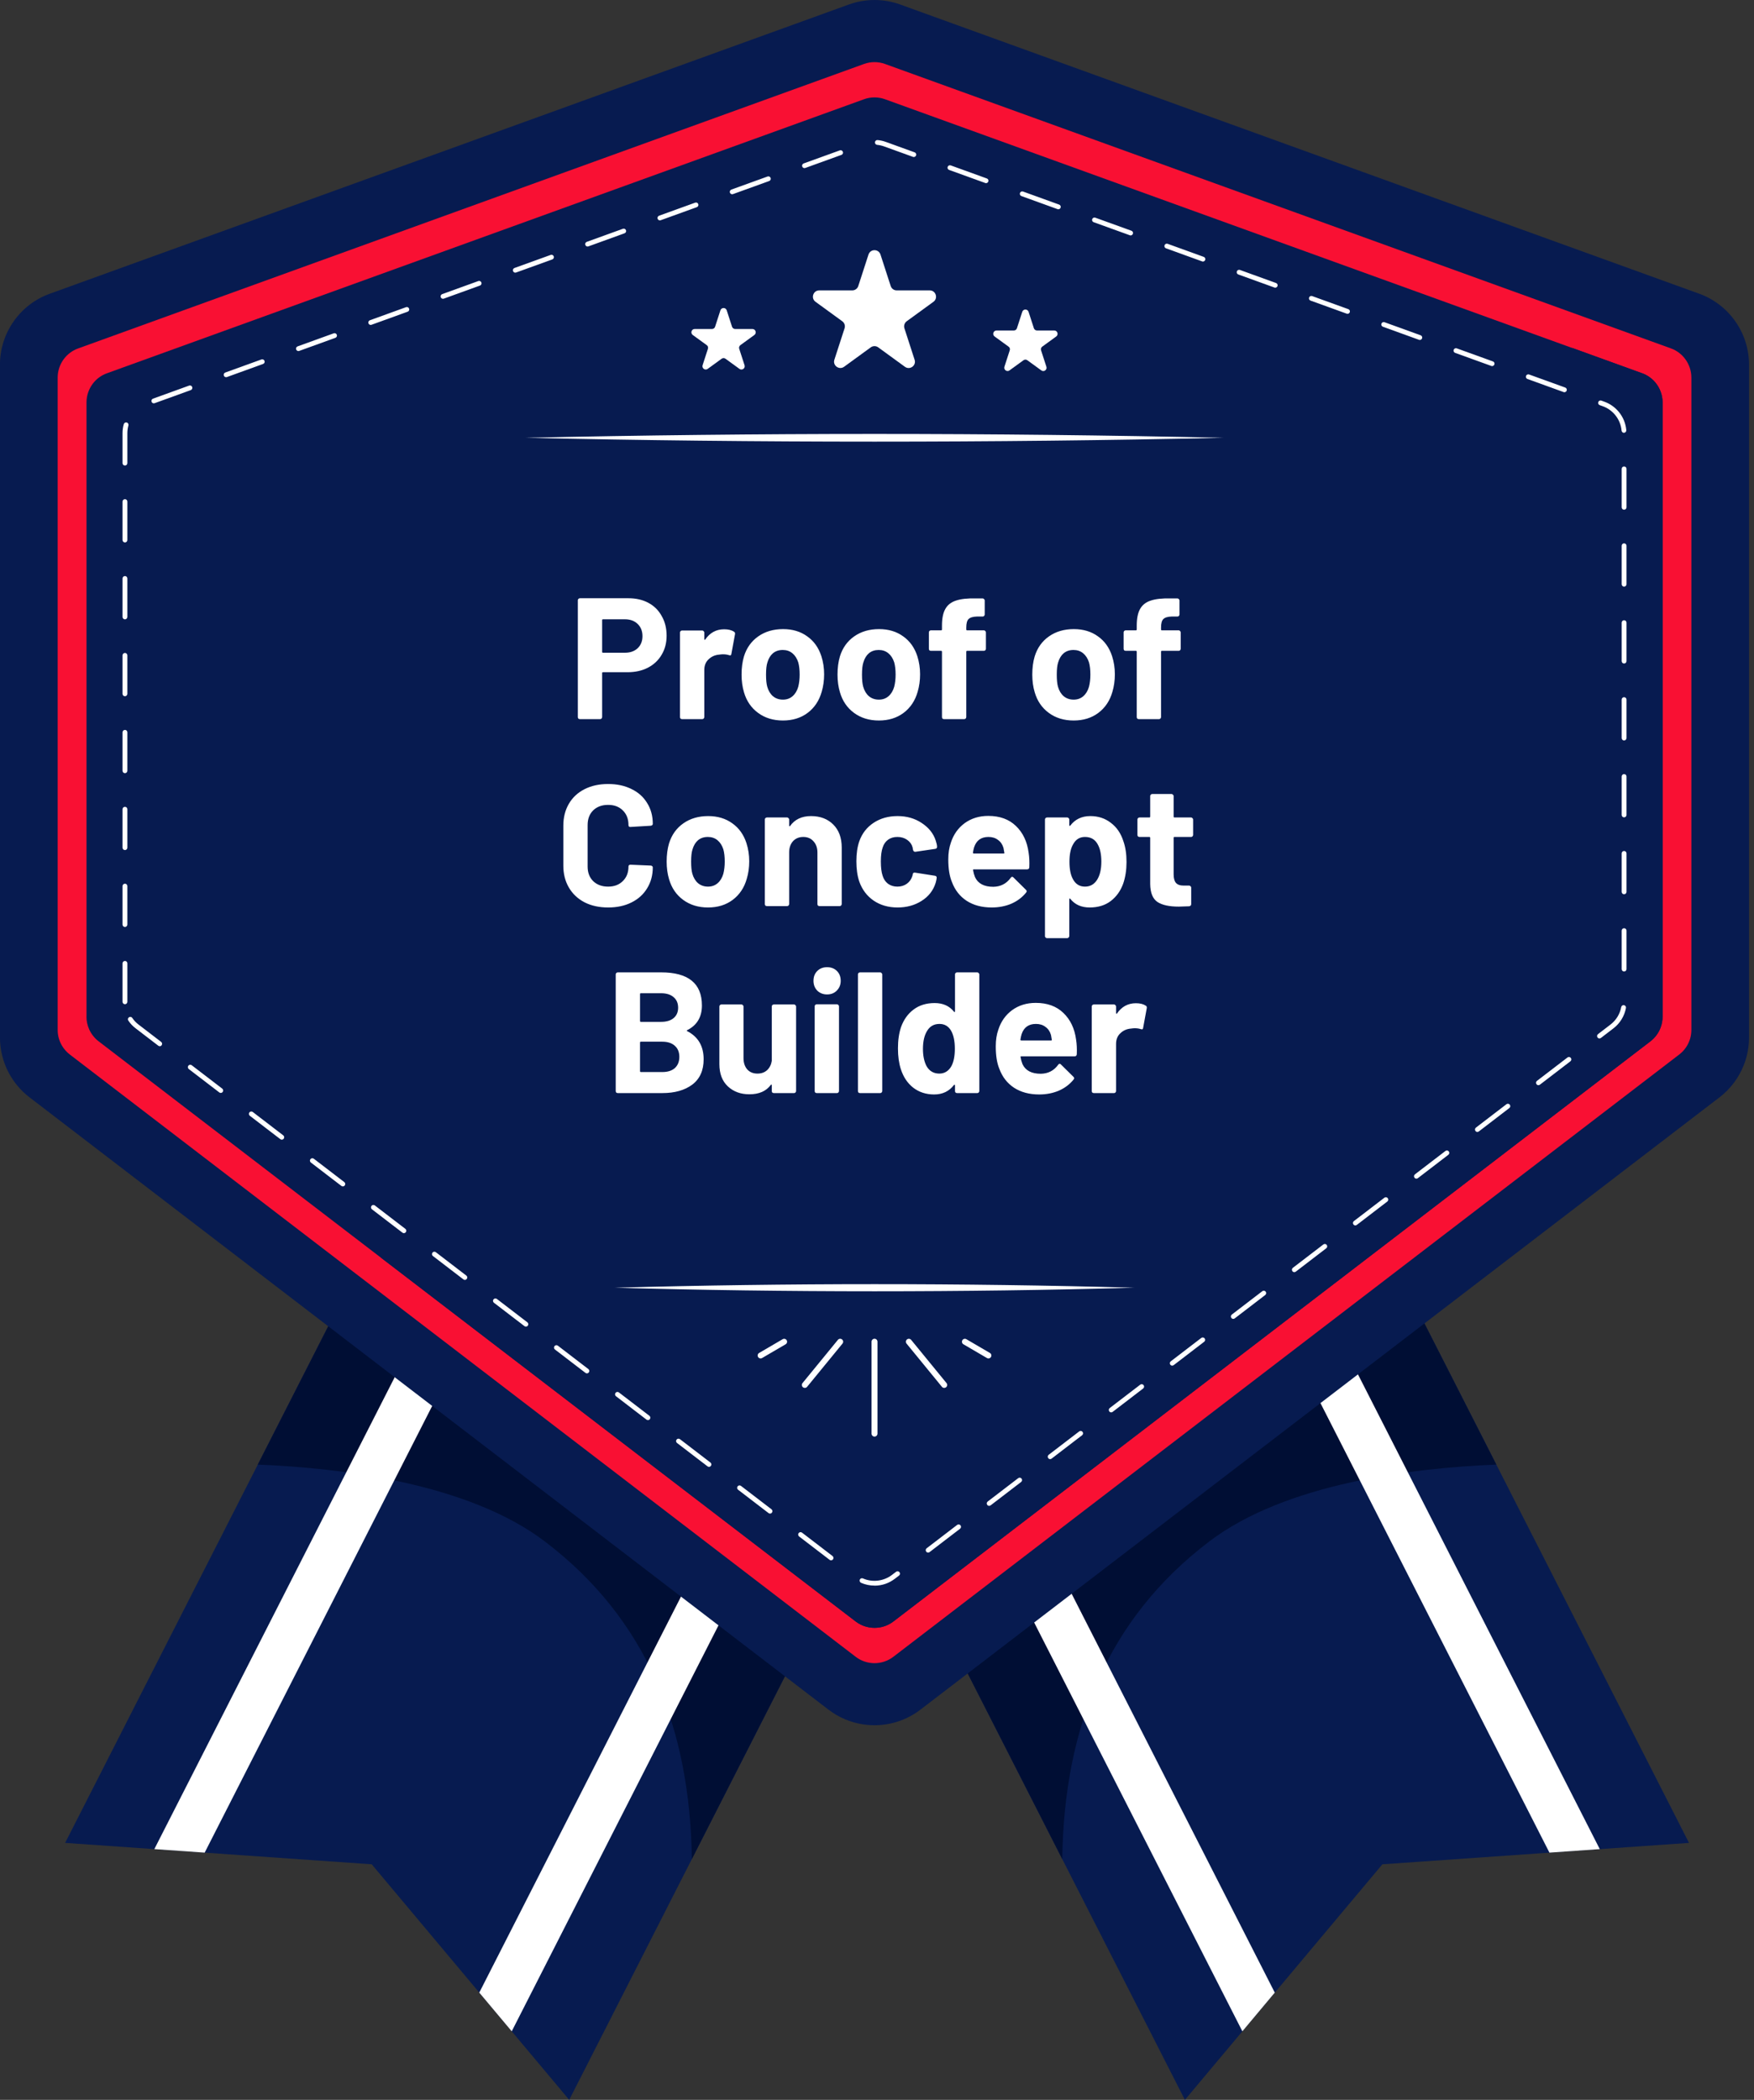 <svg width="244" height="292" viewBox="0 0 244 292" fill="none" xmlns="http://www.w3.org/2000/svg">
<rect x="0" y="0" width="244" height="292" fill="#333333" stroke="none"/>
<g clip-path="url(#clip0_140_1822)">
<path d="M9.058 256.267L51.71 259.244L79.183 292L154.747 143.705L84.621 107.971L9.058 256.267Z" fill="#071B50"/>
<path d="M81.902 144.075L66.995 142.551L35.859 203.662C47.3 204.123 65.108 206.226 75.8 214.354C89.995 225.145 95.991 240.276 96.243 258.517L150.567 151.902L81.902 144.075Z" fill="#000E34"/>
<path d="M28.472 257.622L21.469 257.133L94.823 113.17L100.582 116.105L28.472 257.622Z" fill="white"/>
<path d="M71.187 282.467L66.672 277.086L138.783 135.569L144.541 138.504L71.187 282.467Z" fill="white"/>
<path d="M234.958 256.267L192.305 259.244L164.832 292L89.269 143.705L159.394 107.971L234.958 256.267Z" fill="#071B50"/>
<path d="M162.113 144.075L177.021 142.551L208.156 203.662C196.715 204.123 178.908 206.226 168.215 214.354C154.02 225.145 148.024 240.276 147.772 258.517L93.448 151.902L162.113 144.075Z" fill="#000E34"/>
<path d="M215.543 257.622L222.546 257.133L149.191 113.17L143.433 116.105L215.543 257.622Z" fill="white"/>
<path d="M172.827 282.467L177.335 277.086L105.231 135.569L99.473 138.504L172.827 282.467Z" fill="white"/>
<path d="M239.186 152.601L128.042 237.739C125.715 239.521 122.829 240.206 120.068 239.787C118.356 239.528 116.7 238.843 115.253 237.739L4.117 152.601C2.901 151.671 1.922 150.504 1.223 149.19C0.426 147.688 -0.007 146.003 -0.007 144.256V50.725C-0.007 48.509 0.685 46.42 1.901 44.687C3.117 42.953 4.85 41.59 6.933 40.843L118.076 0.629C119.229 0.21 120.446 0 121.655 0C122.864 0 124.073 0.21 125.233 0.629L236.376 40.843C238.445 41.59 240.171 42.946 241.38 44.659C242.61 46.392 243.309 48.502 243.309 50.725V144.256C243.309 145.57 243.064 146.856 242.603 148.051C241.911 149.833 240.744 151.413 239.193 152.601H239.186Z" fill="#071B50"/>
<path d="M8.023 143.215V52.508C8.023 51.543 8.345 50.627 8.904 49.894C9.393 49.251 10.071 48.74 10.868 48.454L120.187 8.897C120.662 8.723 121.159 8.639 121.655 8.639C122.151 8.639 122.647 8.723 123.122 8.897L232.442 48.447C233.238 48.733 233.916 49.244 234.405 49.894C234.964 50.627 235.286 51.543 235.286 52.508V143.215C235.286 143.6 235.237 143.977 235.139 144.341C234.895 145.249 234.356 146.06 233.595 146.64L124.276 230.387C123.5 230.981 122.577 231.275 121.655 231.275C120.732 231.275 119.803 230.981 119.034 230.387L9.715 146.64C9.288 146.311 8.925 145.906 8.652 145.459C8.247 144.795 8.023 144.019 8.023 143.215Z" fill="#F91033"/>
<path d="M12.034 141.377V55.96C12.034 54.981 12.363 54.066 12.929 53.325C13.418 52.689 14.089 52.186 14.879 51.906L120.186 13.803C120.662 13.628 121.158 13.544 121.654 13.544C122.15 13.544 122.646 13.628 123.122 13.803L228.429 51.906C229.156 52.172 229.778 52.612 230.253 53.178C230.896 53.94 231.274 54.918 231.274 55.967V141.384C231.274 141.908 231.176 142.425 230.994 142.908C230.715 143.648 230.225 144.312 229.582 144.809L124.275 225.48C123.618 225.984 122.849 226.277 122.059 226.347C121.004 226.445 119.914 226.158 119.026 225.48L13.719 144.802C13.152 144.368 12.712 143.802 12.419 143.173C12.167 142.614 12.027 142.006 12.027 141.377H12.034Z" fill="#071B50"/>
<path d="M228.43 51.899L218.694 48.377C220.267 74.633 212.984 115.448 158.024 147.513C117.734 171.016 77.143 177.593 52.94 174.839L119.041 225.473C119.928 226.151 121.019 226.445 122.074 226.34C122.857 226.263 123.625 225.976 124.289 225.473L229.597 144.801C230.247 144.305 230.729 143.641 231.009 142.9C231.19 142.418 231.288 141.901 231.288 141.377V55.959C231.288 54.918 230.911 53.933 230.268 53.171C229.793 52.605 229.171 52.164 228.444 51.899H228.43Z" fill="#071B50"/>
<path d="M121.655 220.491C121.005 220.491 120.376 220.358 119.782 220.099C119.614 220.022 119.537 219.827 119.607 219.659C119.684 219.491 119.879 219.414 120.047 219.491C121.361 220.071 122.927 219.883 124.073 219.009L124.66 218.562C124.807 218.45 125.016 218.478 125.128 218.625C125.24 218.771 125.212 218.981 125.065 219.093L124.478 219.54C123.66 220.169 122.682 220.498 121.655 220.498V220.491ZM115.609 216.975C115.539 216.975 115.469 216.954 115.407 216.905L111.164 213.656C111.018 213.544 110.99 213.334 111.101 213.187C111.213 213.041 111.423 213.013 111.57 213.124L115.812 216.374C115.959 216.486 115.987 216.696 115.875 216.843C115.812 216.926 115.707 216.975 115.609 216.975ZM129.112 215.899C129.014 215.899 128.909 215.857 128.846 215.766C128.734 215.619 128.762 215.41 128.909 215.298L133.151 212.048C133.298 211.936 133.508 211.964 133.619 212.111C133.731 212.258 133.703 212.468 133.557 212.579L129.314 215.829C129.251 215.878 129.182 215.899 129.112 215.899ZM107.118 210.476C107.048 210.476 106.978 210.455 106.915 210.406L102.673 207.156C102.526 207.044 102.498 206.835 102.61 206.688C102.722 206.541 102.932 206.513 103.078 206.625L107.321 209.875C107.467 209.986 107.495 210.196 107.383 210.343C107.321 210.427 107.216 210.476 107.118 210.476ZM137.603 209.399C137.505 209.399 137.4 209.357 137.338 209.267C137.226 209.12 137.254 208.91 137.4 208.798L141.643 205.549C141.789 205.437 141.999 205.465 142.111 205.611C142.223 205.758 142.195 205.968 142.048 206.08L137.806 209.33C137.743 209.378 137.673 209.399 137.603 209.399ZM98.626 203.976C98.556 203.976 98.487 203.955 98.424 203.906L94.181 200.656C94.035 200.545 94.007 200.335 94.119 200.188C94.231 200.041 94.44 200.013 94.587 200.125L98.829 203.375C98.976 203.487 99.004 203.697 98.892 203.843C98.829 203.927 98.724 203.976 98.626 203.976ZM146.088 202.9C145.99 202.9 145.885 202.858 145.822 202.767C145.71 202.62 145.738 202.411 145.885 202.299L150.127 199.049C150.274 198.937 150.483 198.965 150.595 199.112C150.707 199.259 150.679 199.468 150.532 199.58L146.29 202.83C146.227 202.879 146.157 202.9 146.088 202.9ZM90.135 197.476C90.065 197.476 89.995 197.456 89.932 197.407L85.69 194.157C85.543 194.045 85.515 193.835 85.627 193.689C85.739 193.542 85.949 193.514 86.096 193.626L90.338 196.875C90.484 196.987 90.512 197.197 90.401 197.344C90.338 197.428 90.233 197.476 90.135 197.476ZM154.579 196.4C154.481 196.4 154.376 196.358 154.313 196.267C154.202 196.121 154.23 195.911 154.376 195.799L158.618 192.549C158.765 192.438 158.975 192.465 159.087 192.612C159.199 192.759 159.171 192.969 159.024 193.081L154.782 196.33C154.719 196.379 154.649 196.4 154.579 196.4ZM81.644 190.977C81.574 190.977 81.504 190.956 81.441 190.907L77.199 187.657C77.052 187.545 77.024 187.336 77.136 187.189C77.248 187.042 77.457 187.014 77.604 187.126L81.846 190.376C81.993 190.488 82.021 190.697 81.909 190.844C81.846 190.928 81.741 190.977 81.644 190.977ZM163.07 189.901C162.973 189.901 162.868 189.859 162.805 189.768C162.693 189.621 162.721 189.411 162.868 189.3L167.11 186.05C167.257 185.938 167.466 185.966 167.578 186.113C167.69 186.259 167.662 186.469 167.515 186.581L163.273 189.831C163.21 189.88 163.14 189.901 163.07 189.901ZM73.159 184.477C73.089 184.477 73.019 184.456 72.957 184.407L68.714 181.158C68.567 181.046 68.54 180.836 68.651 180.689C68.763 180.543 68.973 180.515 69.12 180.626L73.362 183.876C73.509 183.988 73.537 184.198 73.425 184.344C73.362 184.428 73.257 184.477 73.159 184.477ZM171.562 183.401C171.464 183.401 171.359 183.359 171.296 183.268C171.184 183.121 171.212 182.912 171.359 182.8L175.601 179.55C175.748 179.438 175.958 179.466 176.07 179.613C176.181 179.76 176.153 179.969 176.007 180.081L171.764 183.331C171.702 183.38 171.632 183.401 171.562 183.401ZM64.668 177.978C64.598 177.978 64.528 177.957 64.465 177.908L60.223 174.658C60.076 174.546 60.048 174.337 60.16 174.19C60.272 174.043 60.481 174.015 60.628 174.127L64.87 177.377C65.017 177.488 65.045 177.698 64.933 177.845C64.87 177.929 64.766 177.978 64.668 177.978ZM180.053 176.901C179.955 176.901 179.851 176.859 179.788 176.769C179.676 176.622 179.704 176.412 179.851 176.3L184.093 173.051C184.24 172.939 184.449 172.967 184.561 173.113C184.673 173.26 184.645 173.47 184.498 173.582L180.256 176.832C180.193 176.88 180.123 176.901 180.053 176.901ZM56.183 171.478C56.113 171.478 56.044 171.457 55.981 171.408L51.738 168.158C51.592 168.047 51.564 167.837 51.675 167.69C51.787 167.543 51.997 167.515 52.144 167.627L56.386 170.877C56.533 170.989 56.561 171.199 56.449 171.345C56.386 171.429 56.281 171.478 56.183 171.478ZM188.545 170.402C188.447 170.402 188.342 170.36 188.279 170.269C188.167 170.122 188.195 169.913 188.342 169.801L192.584 166.551C192.731 166.439 192.941 166.467 193.052 166.614C193.164 166.761 193.136 166.97 192.99 167.082L188.747 170.332C188.684 170.381 188.615 170.402 188.545 170.402ZM47.692 164.978C47.622 164.978 47.552 164.958 47.489 164.909L43.247 161.659C43.1 161.547 43.072 161.337 43.184 161.191C43.296 161.044 43.506 161.016 43.652 161.128L47.895 164.377C48.041 164.489 48.069 164.699 47.958 164.846C47.895 164.93 47.79 164.978 47.692 164.978ZM197.036 163.902C196.938 163.902 196.833 163.86 196.77 163.769C196.659 163.623 196.687 163.413 196.833 163.301L201.076 160.051C201.222 159.94 201.432 159.967 201.544 160.114C201.656 160.261 201.628 160.471 201.481 160.582L197.239 163.832C197.176 163.881 197.106 163.902 197.036 163.902ZM39.2 158.479C39.131 158.479 39.061 158.458 38.998 158.409L34.756 155.159C34.609 155.047 34.581 154.838 34.693 154.691C34.804 154.544 35.014 154.516 35.161 154.628L39.403 157.878C39.55 157.99 39.578 158.199 39.466 158.346C39.403 158.43 39.298 158.479 39.2 158.479ZM205.52 157.403C205.423 157.403 205.318 157.361 205.255 157.27C205.143 157.123 205.171 156.913 205.318 156.802L209.56 153.552C209.707 153.44 209.916 153.468 210.028 153.615C210.14 153.761 210.112 153.971 209.965 154.083L205.723 157.333C205.66 157.382 205.59 157.403 205.52 157.403ZM30.709 151.979C30.639 151.979 30.569 151.958 30.506 151.909L26.264 148.66C26.117 148.548 26.089 148.338 26.201 148.191C26.313 148.045 26.523 148.017 26.669 148.128L30.912 151.378C31.058 151.49 31.086 151.7 30.975 151.846C30.912 151.93 30.807 151.979 30.709 151.979ZM214.012 150.903C213.914 150.903 213.809 150.861 213.746 150.77C213.635 150.623 213.662 150.414 213.809 150.302L218.051 147.052C218.198 146.94 218.408 146.968 218.52 147.115C218.632 147.262 218.604 147.471 218.457 147.583L214.215 150.833C214.152 150.882 214.082 150.903 214.012 150.903ZM22.218 145.48C22.148 145.48 22.078 145.459 22.015 145.41L18.87 142.999C18.472 142.698 18.129 142.335 17.85 141.922C17.745 141.769 17.787 141.559 17.941 141.461C18.094 141.356 18.304 141.398 18.402 141.552C18.639 141.908 18.933 142.216 19.275 142.474L22.42 144.886C22.567 144.997 22.595 145.207 22.483 145.354C22.42 145.438 22.316 145.487 22.218 145.487V145.48ZM222.503 144.403C222.405 144.403 222.301 144.361 222.238 144.271C222.126 144.124 222.154 143.914 222.301 143.802L224.041 142.467C224.824 141.866 225.348 141.007 225.529 140.042C225.564 139.861 225.739 139.742 225.921 139.777C226.103 139.812 226.221 139.986 226.186 140.168C225.977 141.3 225.355 142.307 224.446 142.999L222.706 144.333C222.643 144.382 222.573 144.403 222.503 144.403ZM17.381 139.644C17.2 139.644 17.046 139.497 17.046 139.309V133.962C17.046 133.78 17.193 133.627 17.381 133.627C17.57 133.627 17.717 133.773 17.717 133.962V139.309C17.717 139.49 17.57 139.644 17.381 139.644ZM225.928 135.094C225.746 135.094 225.592 134.947 225.592 134.759V129.412C225.592 129.231 225.739 129.077 225.928 129.077C226.117 129.077 226.263 129.224 226.263 129.412V134.759C226.263 134.941 226.117 135.094 225.928 135.094ZM17.381 128.902C17.2 128.902 17.046 128.755 17.046 128.567V123.22C17.046 123.039 17.193 122.885 17.381 122.885C17.57 122.885 17.717 123.032 17.717 123.22V128.567C17.717 128.748 17.57 128.902 17.381 128.902ZM225.928 124.352C225.746 124.352 225.592 124.206 225.592 124.017V118.671C225.592 118.489 225.739 118.335 225.928 118.335C226.117 118.335 226.263 118.482 226.263 118.671V124.017C226.263 124.199 226.117 124.352 225.928 124.352ZM17.381 118.209C17.2 118.209 17.046 118.062 17.046 117.874V112.527C17.046 112.346 17.193 112.192 17.381 112.192C17.57 112.192 17.717 112.339 17.717 112.527V117.874C17.717 118.056 17.57 118.209 17.381 118.209ZM225.928 113.66C225.746 113.66 225.592 113.513 225.592 113.324V107.978C225.592 107.796 225.739 107.642 225.928 107.642C226.117 107.642 226.263 107.789 226.263 107.978V113.324C226.263 113.506 226.117 113.66 225.928 113.66ZM17.381 107.516C17.2 107.516 17.046 107.37 17.046 107.181V101.834C17.046 101.653 17.193 101.499 17.381 101.499C17.57 101.499 17.717 101.646 17.717 101.834V107.181C17.717 107.363 17.57 107.516 17.381 107.516ZM225.928 102.967C225.746 102.967 225.592 102.82 225.592 102.631V97.285C225.592 97.103 225.739 96.949 225.928 96.949C226.117 96.949 226.263 97.096 226.263 97.285V102.631C226.263 102.813 226.117 102.967 225.928 102.967ZM17.381 96.817C17.2 96.817 17.046 96.67 17.046 96.481V91.135C17.046 90.953 17.193 90.799 17.381 90.799C17.57 90.799 17.717 90.946 17.717 91.135V96.481C17.717 96.663 17.57 96.817 17.381 96.817ZM225.928 92.267C225.746 92.267 225.592 92.12 225.592 91.931V86.585C225.592 86.403 225.739 86.249 225.928 86.249C226.117 86.249 226.263 86.396 226.263 86.585V91.931C226.263 92.113 226.117 92.267 225.928 92.267ZM17.381 86.124C17.2 86.124 17.046 85.977 17.046 85.788V80.442C17.046 80.26 17.193 80.106 17.381 80.106C17.57 80.106 17.717 80.253 17.717 80.442V85.788C17.717 85.97 17.57 86.124 17.381 86.124ZM225.928 81.574C225.746 81.574 225.592 81.427 225.592 81.238V75.892C225.592 75.71 225.739 75.556 225.928 75.556C226.117 75.556 226.263 75.703 226.263 75.892V81.238C226.263 81.42 226.117 81.574 225.928 81.574ZM17.381 75.431C17.2 75.431 17.046 75.284 17.046 75.095V69.749C17.046 69.567 17.193 69.413 17.381 69.413C17.57 69.413 17.717 69.56 17.717 69.749V75.095C17.717 75.277 17.57 75.431 17.381 75.431ZM225.928 70.881C225.746 70.881 225.592 70.734 225.592 70.546V65.199C225.592 65.017 225.739 64.864 225.928 64.864C226.117 64.864 226.263 65.01 226.263 65.199V70.546C226.263 70.727 226.117 70.881 225.928 70.881ZM17.381 64.738C17.2 64.738 17.046 64.591 17.046 64.402V60.237C17.046 59.811 17.102 59.384 17.221 58.979C17.27 58.804 17.451 58.699 17.633 58.748C17.808 58.797 17.913 58.986 17.864 59.161C17.766 59.51 17.717 59.874 17.717 60.237V64.402C17.717 64.584 17.57 64.738 17.381 64.738ZM225.914 60.188C225.746 60.188 225.599 60.055 225.578 59.88C225.509 59.077 225.194 58.322 224.677 57.693C224.223 57.148 223.636 56.729 222.965 56.491L222.538 56.337C222.364 56.274 222.273 56.086 222.336 55.911C222.398 55.736 222.594 55.645 222.762 55.708L223.188 55.862C223.971 56.142 224.656 56.631 225.187 57.267C225.788 57.994 226.151 58.874 226.235 59.818C226.249 59.999 226.117 60.16 225.935 60.181C225.928 60.181 225.914 60.181 225.907 60.181L225.914 60.188ZM21.4 56.086C21.26 56.086 21.134 56.002 21.085 55.862C21.023 55.687 21.113 55.499 21.288 55.436L26.313 53.619C26.488 53.556 26.677 53.647 26.739 53.821C26.802 53.996 26.711 54.185 26.537 54.248L21.512 56.065C21.477 56.079 21.435 56.086 21.4 56.086ZM217.625 54.541C217.59 54.541 217.548 54.541 217.513 54.52L212.488 52.703C212.314 52.64 212.223 52.451 212.286 52.277C212.349 52.102 212.544 52.011 212.712 52.074L217.737 53.891C217.912 53.954 218.003 54.143 217.94 54.317C217.891 54.45 217.765 54.541 217.625 54.541ZM31.457 52.451C31.317 52.451 31.191 52.368 31.142 52.228C31.079 52.053 31.17 51.864 31.345 51.801L36.37 49.984C36.545 49.922 36.733 50.012 36.796 50.187C36.859 50.362 36.768 50.55 36.594 50.613L31.569 52.431C31.534 52.444 31.492 52.451 31.457 52.451ZM207.568 50.907C207.533 50.907 207.491 50.907 207.456 50.886L202.424 49.069C202.25 49.006 202.159 48.817 202.222 48.642C202.285 48.468 202.48 48.377 202.648 48.44L207.68 50.257C207.855 50.32 207.946 50.508 207.883 50.683C207.834 50.816 207.708 50.907 207.568 50.907ZM41.514 48.817C41.374 48.817 41.248 48.733 41.199 48.594C41.136 48.419 41.227 48.23 41.402 48.167L46.427 46.35C46.595 46.287 46.79 46.378 46.853 46.553C46.916 46.728 46.825 46.916 46.651 46.979L41.626 48.796C41.591 48.81 41.549 48.817 41.514 48.817ZM197.511 47.273C197.476 47.273 197.434 47.273 197.399 47.252L192.374 45.435C192.2 45.372 192.109 45.183 192.172 45.008C192.235 44.834 192.43 44.743 192.598 44.806L197.623 46.623C197.798 46.686 197.889 46.874 197.826 47.049C197.777 47.182 197.651 47.273 197.511 47.273ZM51.571 45.183C51.431 45.183 51.305 45.099 51.256 44.959C51.193 44.785 51.284 44.596 51.459 44.533L56.484 42.716C56.658 42.653 56.847 42.744 56.91 42.919C56.973 43.093 56.882 43.282 56.708 43.345L51.682 45.162C51.648 45.176 51.606 45.183 51.571 45.183ZM187.454 43.639C187.419 43.639 187.377 43.639 187.343 43.618L182.311 41.8C182.136 41.738 182.045 41.549 182.108 41.374C182.171 41.199 182.367 41.109 182.534 41.172L187.566 42.989C187.741 43.051 187.832 43.24 187.769 43.415C187.72 43.548 187.594 43.639 187.454 43.639ZM61.628 41.549C61.488 41.549 61.362 41.465 61.313 41.325C61.25 41.151 61.341 40.962 61.516 40.899L66.541 39.082C66.709 39.019 66.904 39.11 66.967 39.285C67.03 39.459 66.939 39.648 66.764 39.711L61.739 41.528C61.705 41.542 61.663 41.549 61.628 41.549ZM177.397 40.004C177.363 40.004 177.321 40.004 177.286 39.983L172.261 38.166C172.086 38.103 171.995 37.915 172.058 37.74C172.121 37.565 172.317 37.474 172.484 37.537L177.509 39.354C177.684 39.417 177.775 39.606 177.712 39.781C177.663 39.913 177.537 40.004 177.397 40.004ZM71.684 37.915C71.545 37.915 71.419 37.831 71.37 37.691C71.307 37.516 71.398 37.328 71.573 37.265L76.605 35.448C76.779 35.385 76.968 35.476 77.031 35.65C77.094 35.825 77.003 36.014 76.828 36.077L71.796 37.894C71.761 37.908 71.719 37.915 71.684 37.915ZM167.341 36.37C167.306 36.37 167.264 36.37 167.229 36.349L162.204 34.532C162.029 34.469 161.938 34.281 162.001 34.106C162.064 33.931 162.26 33.84 162.427 33.903L167.452 35.72C167.627 35.783 167.718 35.972 167.655 36.147C167.606 36.279 167.48 36.37 167.341 36.37ZM81.741 34.281C81.602 34.281 81.476 34.197 81.427 34.057C81.364 33.882 81.455 33.693 81.63 33.63L86.655 31.813C86.822 31.75 87.018 31.841 87.081 32.016C87.144 32.191 87.053 32.38 86.878 32.442L81.853 34.26C81.818 34.273 81.776 34.281 81.741 34.281ZM157.284 32.736C157.249 32.736 157.207 32.736 157.172 32.715L152.14 30.898C151.965 30.835 151.874 30.646 151.937 30.472C152 30.297 152.196 30.206 152.363 30.269L157.395 32.086C157.57 32.149 157.661 32.338 157.598 32.512C157.549 32.645 157.423 32.736 157.284 32.736ZM91.798 30.646C91.659 30.646 91.533 30.562 91.484 30.423C91.421 30.248 91.512 30.059 91.686 29.996L96.712 28.179C96.886 28.116 97.075 28.207 97.138 28.382C97.201 28.557 97.11 28.745 96.935 28.808L91.91 30.625C91.875 30.639 91.833 30.646 91.798 30.646ZM147.227 29.102C147.192 29.102 147.15 29.102 147.115 29.081L142.09 27.264C141.915 27.201 141.824 27.012 141.887 26.837C141.95 26.663 142.146 26.572 142.314 26.635L147.339 28.452C147.513 28.515 147.604 28.703 147.541 28.878C147.492 29.011 147.366 29.102 147.227 29.102ZM101.855 27.012C101.715 27.012 101.59 26.928 101.541 26.788C101.478 26.614 101.569 26.425 101.743 26.362L106.775 24.545C106.95 24.482 107.139 24.573 107.202 24.748C107.265 24.922 107.174 25.111 106.999 25.174L101.967 26.991C101.932 27.005 101.89 27.012 101.855 27.012ZM137.17 25.468C137.135 25.468 137.093 25.468 137.058 25.447L132.033 23.63C131.858 23.567 131.767 23.378 131.83 23.203C131.893 23.029 132.089 22.938 132.257 23L137.282 24.818C137.456 24.881 137.547 25.069 137.484 25.244C137.435 25.377 137.31 25.468 137.17 25.468ZM111.912 23.378C111.772 23.378 111.647 23.294 111.598 23.154C111.535 22.98 111.626 22.791 111.8 22.728L116.825 20.911C117 20.848 117.189 20.939 117.252 21.113C117.315 21.288 117.224 21.477 117.049 21.54L112.024 23.357C111.989 23.371 111.947 23.378 111.912 23.378ZM127.113 21.833C127.078 21.833 127.036 21.833 127.001 21.812L123.003 20.366C122.689 20.254 122.353 20.177 122.018 20.142C121.836 20.128 121.697 19.96 121.717 19.779C121.738 19.597 121.899 19.457 122.081 19.478C122.479 19.513 122.864 19.604 123.234 19.737L127.232 21.183C127.406 21.246 127.497 21.435 127.434 21.61C127.385 21.742 127.26 21.833 127.12 21.833H127.113Z" fill="white"/>
<path d="M122.486 35.398L123.905 39.773C124.023 40.136 124.359 40.381 124.736 40.381H129.335C130.181 40.381 130.537 41.464 129.852 41.968L126.134 44.672C125.827 44.896 125.701 45.294 125.813 45.651L127.231 50.026C127.497 50.836 126.567 51.507 125.882 51.004L122.164 48.299C121.857 48.076 121.445 48.076 121.137 48.299L117.419 51.004C116.734 51.5 115.812 50.829 116.07 50.026L117.489 45.651C117.608 45.287 117.475 44.896 117.167 44.672L113.449 41.968C112.764 41.471 113.114 40.381 113.966 40.381H118.565C118.943 40.381 119.278 40.136 119.397 39.773L120.816 35.398C121.081 34.587 122.22 34.587 122.486 35.398Z" fill="white"/>
<path d="M101.093 43.148L101.833 45.433C101.896 45.622 102.071 45.748 102.267 45.748H104.671C105.111 45.748 105.3 46.314 104.943 46.58L103.001 47.991C102.84 48.11 102.77 48.313 102.833 48.501L103.574 50.787C103.713 51.206 103.231 51.562 102.868 51.297L100.925 49.885C100.764 49.766 100.547 49.766 100.387 49.885L98.444 51.297C98.087 51.556 97.605 51.206 97.738 50.787L98.479 48.501C98.542 48.313 98.479 48.103 98.311 47.991L96.368 46.58C96.012 46.321 96.193 45.748 96.641 45.748H99.045C99.241 45.748 99.422 45.622 99.478 45.433L100.219 43.148C100.359 42.729 100.953 42.729 101.093 43.148Z" fill="white"/>
<path d="M143.082 43.358L143.823 45.643C143.886 45.831 144.06 45.957 144.256 45.957H146.66C147.1 45.957 147.289 46.523 146.933 46.789L144.99 48.201C144.829 48.319 144.759 48.522 144.822 48.711L145.563 50.996C145.703 51.416 145.22 51.772 144.857 51.506L142.914 50.095C142.753 49.976 142.537 49.976 142.376 50.095L140.433 51.506C140.077 51.765 139.594 51.416 139.727 50.996L140.468 48.711C140.531 48.522 140.468 48.312 140.3 48.201L138.357 46.789C138.001 46.53 138.183 45.957 138.63 45.957H141.034C141.23 45.957 141.412 45.831 141.467 45.643L142.208 43.358C142.348 42.938 142.942 42.938 143.082 43.358Z" fill="white"/>
<path d="M121.655 199.768C121.431 199.768 121.242 199.587 121.242 199.356V186.573C121.242 186.35 121.424 186.161 121.655 186.161C121.885 186.161 122.067 186.343 122.067 186.573V199.356C122.067 199.58 121.885 199.768 121.655 199.768Z" fill="white"/>
<path d="M105.811 188.9C105.671 188.9 105.531 188.83 105.455 188.698C105.343 188.502 105.406 188.25 105.601 188.139L108.879 186.224C109.075 186.112 109.326 186.175 109.438 186.37C109.55 186.566 109.487 186.818 109.291 186.929L106.014 188.844C105.951 188.879 105.881 188.9 105.811 188.9Z" fill="white"/>
<path d="M137.499 188.9C137.429 188.9 137.359 188.879 137.296 188.844L134.018 186.929C133.823 186.818 133.76 186.566 133.872 186.37C133.983 186.175 134.235 186.112 134.431 186.224L137.708 188.139C137.904 188.25 137.967 188.502 137.855 188.698C137.778 188.83 137.639 188.9 137.499 188.9Z" fill="white"/>
<path d="M111.954 192.996C111.863 192.996 111.772 192.968 111.695 192.905C111.521 192.758 111.493 192.507 111.64 192.325L116.56 186.315C116.706 186.14 116.958 186.112 117.14 186.259C117.314 186.405 117.342 186.657 117.196 186.839L112.276 192.849C112.192 192.947 112.08 192.996 111.961 192.996H111.954Z" fill="white"/>
<path d="M131.348 192.996C131.229 192.996 131.11 192.947 131.033 192.849L126.113 186.839C125.973 186.664 125.994 186.406 126.169 186.259C126.344 186.119 126.602 186.14 126.749 186.315L131.669 192.325C131.809 192.5 131.788 192.758 131.613 192.905C131.537 192.968 131.446 192.996 131.355 192.996H131.348Z" fill="white"/>
<path d="M73.124 60.879C105.356 60.166 137.959 60.166 170.192 60.879C137.959 61.592 105.356 61.592 73.124 60.879Z" fill="white"/>
<path d="M85.529 179.067C109.522 178.41 133.787 178.403 157.78 179.067C133.787 179.731 109.522 179.724 85.529 179.067Z" fill="white"/>
<path d="M87.433 83.19C88.488 83.19 89.415 83.406 90.214 83.838C91.014 84.269 91.629 84.885 92.061 85.684C92.508 86.467 92.732 87.371 92.732 88.394C92.732 89.401 92.501 90.288 92.037 91.055C91.589 91.823 90.95 92.422 90.118 92.854C89.303 93.27 88.36 93.477 87.289 93.477H83.884C83.804 93.477 83.764 93.517 83.764 93.597V99.712C83.764 99.792 83.732 99.864 83.668 99.928C83.62 99.976 83.556 100 83.476 100H80.67C80.59 100 80.519 99.976 80.455 99.928C80.407 99.864 80.383 99.792 80.383 99.712V83.478C80.383 83.398 80.407 83.334 80.455 83.286C80.519 83.222 80.59 83.19 80.67 83.19H87.433ZM86.929 90.768C87.665 90.768 88.256 90.56 88.704 90.144C89.151 89.713 89.375 89.153 89.375 88.466C89.375 87.762 89.151 87.195 88.704 86.763C88.256 86.331 87.665 86.116 86.929 86.116H83.884C83.804 86.116 83.764 86.156 83.764 86.236V90.648C83.764 90.728 83.804 90.768 83.884 90.768H86.929ZM100.734 87.506C101.309 87.506 101.765 87.618 102.101 87.842C102.229 87.906 102.277 88.026 102.245 88.202L101.741 90.936C101.725 91.127 101.613 91.183 101.405 91.103C101.166 91.023 100.886 90.984 100.566 90.984C100.438 90.984 100.262 90.999 100.039 91.031C99.463 91.079 98.975 91.295 98.576 91.679C98.176 92.047 97.976 92.542 97.976 93.166V99.712C97.976 99.792 97.944 99.864 97.88 99.928C97.832 99.976 97.768 100 97.689 100H94.883C94.803 100 94.731 99.976 94.667 99.928C94.619 99.864 94.595 99.792 94.595 99.712V87.962C94.595 87.882 94.619 87.818 94.667 87.77C94.731 87.706 94.803 87.674 94.883 87.674H97.689C97.768 87.674 97.832 87.706 97.88 87.77C97.944 87.818 97.976 87.882 97.976 87.962V88.873C97.976 88.921 97.992 88.953 98.024 88.969C98.056 88.985 98.08 88.977 98.096 88.945C98.752 87.986 99.631 87.506 100.734 87.506ZM108.914 100.192C107.571 100.192 106.42 99.84 105.461 99.137C104.502 98.433 103.846 97.474 103.494 96.259C103.271 95.508 103.159 94.692 103.159 93.813C103.159 92.87 103.271 92.023 103.494 91.271C103.862 90.088 104.526 89.161 105.485 88.49C106.444 87.818 107.595 87.482 108.938 87.482C110.249 87.482 111.368 87.818 112.295 88.49C113.222 89.145 113.878 90.064 114.261 91.247C114.517 92.047 114.645 92.886 114.645 93.765C114.645 94.629 114.533 95.436 114.309 96.187C113.958 97.434 113.302 98.417 112.343 99.137C111.4 99.84 110.257 100.192 108.914 100.192ZM108.914 97.29C109.442 97.29 109.889 97.13 110.257 96.811C110.625 96.491 110.888 96.051 111.048 95.492C111.176 94.98 111.24 94.421 111.24 93.813C111.24 93.142 111.176 92.574 111.048 92.111C110.872 91.567 110.601 91.143 110.233 90.84C109.865 90.536 109.418 90.384 108.89 90.384C108.346 90.384 107.891 90.536 107.523 90.84C107.171 91.143 106.916 91.567 106.756 92.111C106.628 92.494 106.564 93.062 106.564 93.813C106.564 94.533 106.62 95.092 106.732 95.492C106.892 96.051 107.155 96.491 107.523 96.811C107.907 97.13 108.37 97.29 108.914 97.29ZM122.262 100.192C120.919 100.192 119.768 99.84 118.809 99.137C117.85 98.433 117.194 97.474 116.843 96.259C116.619 95.508 116.507 94.692 116.507 93.813C116.507 92.87 116.619 92.023 116.843 91.271C117.21 90.088 117.874 89.161 118.833 88.49C119.792 87.818 120.943 87.482 122.286 87.482C123.597 87.482 124.716 87.818 125.643 88.49C126.571 89.145 127.226 90.064 127.61 91.247C127.866 92.047 127.993 92.886 127.993 93.765C127.993 94.629 127.881 95.436 127.658 96.187C127.306 97.434 126.651 98.417 125.691 99.137C124.748 99.84 123.605 100.192 122.262 100.192ZM122.262 97.29C122.79 97.29 123.237 97.13 123.605 96.811C123.973 96.491 124.237 96.051 124.396 95.492C124.524 94.98 124.588 94.421 124.588 93.813C124.588 93.142 124.524 92.574 124.396 92.111C124.221 91.567 123.949 91.143 123.581 90.84C123.213 90.536 122.766 90.384 122.238 90.384C121.695 90.384 121.239 90.536 120.871 90.84C120.52 91.143 120.264 91.567 120.104 92.111C119.976 92.494 119.912 93.062 119.912 93.813C119.912 94.533 119.968 95.092 120.08 95.492C120.24 96.051 120.504 96.491 120.871 96.811C121.255 97.13 121.719 97.29 122.262 97.29ZM136.865 87.65C136.945 87.65 137.009 87.682 137.057 87.746C137.121 87.794 137.153 87.858 137.153 87.938V90.216C137.153 90.296 137.121 90.368 137.057 90.432C137.009 90.48 136.945 90.504 136.865 90.504H134.539C134.459 90.504 134.419 90.544 134.419 90.624V99.712C134.419 99.792 134.387 99.864 134.323 99.928C134.275 99.976 134.211 100 134.132 100H131.326C131.246 100 131.174 99.976 131.11 99.928C131.062 99.864 131.038 99.792 131.038 99.712V90.624C131.038 90.544 130.998 90.504 130.918 90.504H129.503C129.423 90.504 129.352 90.48 129.288 90.432C129.24 90.368 129.216 90.296 129.216 90.216V87.938C129.216 87.858 129.24 87.794 129.288 87.746C129.352 87.682 129.423 87.65 129.503 87.65H130.918C130.998 87.65 131.038 87.61 131.038 87.53V87.003C131.038 86.012 131.19 85.244 131.494 84.701C131.797 84.141 132.285 83.75 132.957 83.526C133.644 83.286 134.587 83.182 135.786 83.214H136.697C136.777 83.214 136.841 83.246 136.889 83.31C136.953 83.358 136.985 83.422 136.985 83.502V85.444C136.985 85.524 136.953 85.596 136.889 85.66C136.841 85.708 136.777 85.732 136.697 85.732H135.906C135.347 85.748 134.955 85.868 134.731 86.092C134.523 86.299 134.419 86.691 134.419 87.267V87.53C134.419 87.61 134.459 87.65 134.539 87.65H136.865ZM149.357 100.192C148.014 100.192 146.863 99.84 145.904 99.137C144.944 98.433 144.289 97.474 143.937 96.259C143.713 95.508 143.602 94.692 143.602 93.813C143.602 92.87 143.713 92.023 143.937 91.271C144.305 90.088 144.968 89.161 145.928 88.49C146.887 87.818 148.038 87.482 149.381 87.482C150.692 87.482 151.811 87.818 152.738 88.49C153.665 89.145 154.321 90.064 154.704 91.247C154.96 92.047 155.088 92.886 155.088 93.765C155.088 94.629 154.976 95.436 154.752 96.187C154.401 97.434 153.745 98.417 152.786 99.137C151.843 99.84 150.7 100.192 149.357 100.192ZM149.357 97.29C149.884 97.29 150.332 97.13 150.7 96.811C151.067 96.491 151.331 96.051 151.491 95.492C151.619 94.98 151.683 94.421 151.683 93.813C151.683 93.142 151.619 92.574 151.491 92.111C151.315 91.567 151.043 91.143 150.676 90.84C150.308 90.536 149.86 90.384 149.333 90.384C148.789 90.384 148.334 90.536 147.966 90.84C147.614 91.143 147.358 91.567 147.199 92.111C147.071 92.494 147.007 93.062 147.007 93.813C147.007 94.533 147.063 95.092 147.175 95.492C147.334 96.051 147.598 96.491 147.966 96.811C148.35 97.13 148.813 97.29 149.357 97.29ZM163.96 87.65C164.04 87.65 164.104 87.682 164.152 87.746C164.216 87.794 164.248 87.858 164.248 87.938V90.216C164.248 90.296 164.216 90.368 164.152 90.432C164.104 90.48 164.04 90.504 163.96 90.504H161.634C161.554 90.504 161.514 90.544 161.514 90.624V99.712C161.514 99.792 161.482 99.864 161.418 99.928C161.37 99.976 161.306 100 161.226 100H158.42C158.341 100 158.269 99.976 158.205 99.928C158.157 99.864 158.133 99.792 158.133 99.712V90.624C158.133 90.544 158.093 90.504 158.013 90.504H156.598C156.518 90.504 156.446 90.48 156.382 90.432C156.334 90.368 156.31 90.296 156.31 90.216V87.938C156.31 87.858 156.334 87.794 156.382 87.746C156.446 87.682 156.518 87.65 156.598 87.65H158.013C158.093 87.65 158.133 87.61 158.133 87.53V87.003C158.133 86.012 158.285 85.244 158.588 84.701C158.892 84.141 159.38 83.75 160.051 83.526C160.739 83.286 161.682 83.182 162.881 83.214H163.792C163.872 83.214 163.936 83.246 163.984 83.31C164.048 83.358 164.08 83.422 164.08 83.502V85.444C164.08 85.524 164.048 85.596 163.984 85.66C163.936 85.708 163.872 85.732 163.792 85.732H163.001C162.441 85.748 162.049 85.868 161.826 86.092C161.618 86.299 161.514 86.691 161.514 87.267V87.53C161.514 87.61 161.554 87.65 161.634 87.65H163.96ZM84.598 126.192C83.352 126.192 82.256 125.952 81.313 125.472C80.37 124.977 79.642 124.289 79.131 123.41C78.619 122.531 78.364 121.516 78.364 120.365V114.825C78.364 113.674 78.619 112.659 79.131 111.78C79.642 110.901 80.37 110.221 81.313 109.742C82.256 109.262 83.352 109.022 84.598 109.022C85.829 109.022 86.909 109.254 87.836 109.718C88.779 110.165 89.506 110.813 90.018 111.66C90.546 112.491 90.809 113.458 90.809 114.562C90.809 114.705 90.713 114.793 90.522 114.825L87.716 114.993H87.668C87.508 114.993 87.428 114.905 87.428 114.729C87.428 113.882 87.164 113.203 86.637 112.691C86.125 112.18 85.446 111.924 84.598 111.924C83.735 111.924 83.04 112.18 82.512 112.691C82.001 113.203 81.745 113.882 81.745 114.729V120.509C81.745 121.34 82.001 122.011 82.512 122.523C83.04 123.034 83.735 123.29 84.598 123.29C85.446 123.29 86.125 123.034 86.637 122.523C87.164 122.011 87.428 121.34 87.428 120.509C87.428 120.333 87.524 120.245 87.716 120.245L90.522 120.365C90.601 120.365 90.665 120.389 90.713 120.437C90.777 120.485 90.809 120.541 90.809 120.604C90.809 121.708 90.546 122.683 90.018 123.53C89.506 124.377 88.779 125.033 87.836 125.496C86.909 125.96 85.829 126.192 84.598 126.192ZM98.493 126.192C97.15 126.192 95.999 125.84 95.04 125.137C94.081 124.433 93.425 123.474 93.073 122.259C92.85 121.508 92.738 120.692 92.738 119.813C92.738 118.87 92.85 118.023 93.073 117.271C93.441 116.088 94.105 115.161 95.064 114.49C96.023 113.818 97.174 113.482 98.517 113.482C99.828 113.482 100.947 113.818 101.874 114.49C102.801 115.145 103.457 116.064 103.84 117.247C104.096 118.047 104.224 118.886 104.224 119.765C104.224 120.628 104.112 121.436 103.888 122.187C103.537 123.434 102.881 124.417 101.922 125.137C100.979 125.84 99.836 126.192 98.493 126.192ZM98.493 123.29C99.02 123.29 99.468 123.13 99.836 122.811C100.204 122.491 100.467 122.051 100.627 121.492C100.755 120.98 100.819 120.421 100.819 119.813C100.819 119.142 100.755 118.574 100.627 118.111C100.451 117.567 100.18 117.143 99.812 116.84C99.444 116.536 98.996 116.384 98.469 116.384C97.925 116.384 97.47 116.536 97.102 116.84C96.75 117.143 96.495 117.567 96.335 118.111C96.207 118.494 96.143 119.062 96.143 119.813C96.143 120.533 96.199 121.092 96.311 121.492C96.471 122.051 96.734 122.491 97.102 122.811C97.486 123.13 97.949 123.29 98.493 123.29ZM112.824 113.482C114.103 113.482 115.134 113.874 115.918 114.657C116.701 115.441 117.093 116.504 117.093 117.847V125.712C117.093 125.792 117.061 125.864 116.997 125.928C116.949 125.976 116.885 126 116.805 126H113.999C113.919 126 113.848 125.976 113.784 125.928C113.736 125.864 113.712 125.792 113.712 125.712V118.542C113.712 117.903 113.528 117.383 113.16 116.984C112.808 116.584 112.337 116.384 111.745 116.384C111.154 116.384 110.674 116.584 110.306 116.984C109.955 117.383 109.779 117.903 109.779 118.542V125.712C109.779 125.792 109.747 125.864 109.683 125.928C109.635 125.976 109.571 126 109.491 126H106.685C106.606 126 106.534 125.976 106.47 125.928C106.422 125.864 106.398 125.792 106.398 125.712V113.962C106.398 113.882 106.422 113.818 106.47 113.77C106.534 113.706 106.606 113.674 106.685 113.674H109.491C109.571 113.674 109.635 113.706 109.683 113.77C109.747 113.818 109.779 113.882 109.779 113.962V114.801C109.779 114.849 109.795 114.881 109.827 114.897C109.859 114.913 109.883 114.905 109.899 114.873C110.554 113.946 111.529 113.482 112.824 113.482ZM124.861 126.192C123.582 126.192 122.471 125.872 121.528 125.233C120.601 124.593 119.937 123.714 119.537 122.595C119.266 121.796 119.13 120.852 119.13 119.765C119.13 118.694 119.266 117.767 119.537 116.984C119.921 115.896 120.585 115.041 121.528 114.418C122.471 113.794 123.582 113.482 124.861 113.482C126.14 113.482 127.259 113.802 128.218 114.442C129.193 115.081 129.841 115.888 130.161 116.864C130.288 117.247 130.352 117.535 130.352 117.727V117.775C130.352 117.919 130.273 118.007 130.113 118.039L127.355 118.446H127.307C127.163 118.446 127.067 118.366 127.019 118.206L126.947 117.823C126.835 117.407 126.588 117.063 126.204 116.792C125.82 116.52 125.365 116.384 124.837 116.384C124.325 116.384 123.894 116.512 123.542 116.768C123.19 117.023 122.943 117.375 122.799 117.823C122.623 118.302 122.535 118.958 122.535 119.789C122.535 120.62 122.615 121.276 122.775 121.756C122.919 122.235 123.166 122.611 123.518 122.883C123.886 123.154 124.325 123.29 124.837 123.29C125.333 123.29 125.764 123.162 126.132 122.907C126.516 122.635 126.779 122.267 126.923 121.803C126.939 121.772 126.947 121.724 126.947 121.66C126.963 121.644 126.971 121.62 126.971 121.588C126.987 121.396 127.099 121.316 127.307 121.348L130.065 121.78C130.225 121.811 130.304 121.899 130.304 122.043C130.304 122.171 130.257 122.411 130.161 122.763C129.825 123.834 129.169 124.673 128.194 125.281C127.235 125.888 126.124 126.192 124.861 126.192ZM143.092 118.566C143.188 119.174 143.22 119.853 143.188 120.604C143.172 120.796 143.068 120.892 142.876 120.892H135.466C135.37 120.892 135.338 120.932 135.37 121.012C135.418 121.332 135.506 121.652 135.634 121.971C136.05 122.867 136.897 123.314 138.176 123.314C139.199 123.298 140.006 122.883 140.598 122.067C140.662 121.971 140.734 121.923 140.814 121.923C140.862 121.923 140.918 121.955 140.982 122.019L142.708 123.722C142.788 123.802 142.828 123.874 142.828 123.938C142.828 123.97 142.796 124.034 142.732 124.13C142.205 124.785 141.525 125.297 140.694 125.664C139.863 126.016 138.951 126.192 137.96 126.192C136.585 126.192 135.418 125.88 134.459 125.257C133.516 124.633 132.836 123.762 132.421 122.643C132.085 121.843 131.917 120.796 131.917 119.501C131.917 118.622 132.037 117.847 132.277 117.175C132.645 116.04 133.284 115.137 134.195 114.466C135.122 113.794 136.218 113.458 137.48 113.458C139.079 113.458 140.358 113.922 141.317 114.849C142.292 115.777 142.884 117.015 143.092 118.566ZM137.504 116.384C136.497 116.384 135.834 116.856 135.514 117.799C135.45 118.007 135.394 118.262 135.346 118.566C135.346 118.646 135.386 118.686 135.466 118.686H139.615C139.711 118.686 139.743 118.646 139.711 118.566C139.631 118.103 139.591 117.879 139.591 117.895C139.447 117.415 139.191 117.047 138.823 116.792C138.472 116.52 138.032 116.384 137.504 116.384ZM156.278 116.984C156.566 117.799 156.71 118.758 156.71 119.861C156.71 120.964 156.558 121.963 156.254 122.859C155.887 123.882 155.303 124.697 154.504 125.305C153.721 125.896 152.745 126.192 151.578 126.192C150.427 126.192 149.532 125.792 148.893 124.993C148.861 124.945 148.829 124.929 148.797 124.945C148.765 124.961 148.749 124.993 148.749 125.041V130.173C148.749 130.252 148.717 130.316 148.653 130.364C148.605 130.428 148.541 130.46 148.461 130.46H145.655C145.575 130.46 145.503 130.428 145.439 130.364C145.391 130.316 145.367 130.252 145.367 130.173V113.962C145.367 113.882 145.391 113.818 145.439 113.77C145.503 113.706 145.575 113.674 145.655 113.674H148.461C148.541 113.674 148.605 113.706 148.653 113.77C148.717 113.818 148.749 113.882 148.749 113.962V114.753C148.749 114.801 148.765 114.833 148.797 114.849C148.829 114.849 148.861 114.833 148.893 114.801C149.564 113.922 150.491 113.482 151.674 113.482C152.777 113.482 153.729 113.794 154.528 114.418C155.343 115.025 155.927 115.88 156.278 116.984ZM152.609 122.355C153.009 121.732 153.209 120.884 153.209 119.813C153.209 118.806 153.041 118.007 152.705 117.415C152.338 116.728 151.746 116.384 150.931 116.384C150.195 116.384 149.644 116.728 149.276 117.415C148.94 117.991 148.773 118.798 148.773 119.837C148.773 120.908 148.948 121.74 149.3 122.331C149.668 122.971 150.211 123.29 150.931 123.29C151.65 123.29 152.21 122.979 152.609 122.355ZM165.975 116.096C165.975 116.176 165.943 116.248 165.879 116.312C165.831 116.36 165.767 116.384 165.687 116.384H163.385C163.305 116.384 163.265 116.424 163.265 116.504V121.588C163.265 122.115 163.369 122.507 163.577 122.763C163.801 123.018 164.152 123.146 164.632 123.146H165.423C165.503 123.146 165.567 123.178 165.615 123.242C165.679 123.29 165.711 123.354 165.711 123.434V125.712C165.711 125.888 165.615 125.992 165.423 126.024C164.752 126.056 164.272 126.072 163.985 126.072C162.658 126.072 161.667 125.856 161.011 125.424C160.356 124.977 160.02 124.146 160.004 122.931V116.504C160.004 116.424 159.964 116.384 159.884 116.384H158.517C158.437 116.384 158.365 116.36 158.301 116.312C158.253 116.248 158.229 116.176 158.229 116.096V113.962C158.229 113.882 158.253 113.818 158.301 113.77C158.365 113.706 158.437 113.674 158.517 113.674H159.884C159.964 113.674 160.004 113.634 160.004 113.554V110.701C160.004 110.621 160.028 110.557 160.076 110.509C160.14 110.445 160.212 110.413 160.292 110.413H162.977C163.057 110.413 163.121 110.445 163.169 110.509C163.233 110.557 163.265 110.621 163.265 110.701V113.554C163.265 113.634 163.305 113.674 163.385 113.674H165.687C165.767 113.674 165.831 113.706 165.879 113.77C165.943 113.818 165.975 113.882 165.975 113.962V116.096ZM95.606 143.247C95.51 143.295 95.51 143.343 95.606 143.391C97.125 144.175 97.884 145.477 97.884 147.3C97.884 148.851 97.357 150.026 96.302 150.825C95.246 151.608 93.864 152 92.153 152H85.942C85.862 152 85.79 151.976 85.726 151.928C85.678 151.864 85.654 151.792 85.654 151.712V135.502C85.654 135.422 85.678 135.358 85.726 135.31C85.79 135.246 85.862 135.214 85.942 135.214H91.961C95.75 135.214 97.644 136.749 97.644 139.818C97.644 141.417 96.965 142.56 95.606 143.247ZM89.156 138.116C89.076 138.116 89.036 138.156 89.036 138.235V141.976C89.036 142.056 89.076 142.096 89.156 142.096H91.961C92.713 142.096 93.296 141.92 93.712 141.569C94.127 141.217 94.335 140.737 94.335 140.13C94.335 139.506 94.127 139.019 93.712 138.667C93.296 138.299 92.713 138.116 91.961 138.116H89.156ZM92.153 149.074C92.888 149.074 93.464 148.891 93.88 148.523C94.295 148.139 94.503 147.62 94.503 146.964C94.503 146.309 94.295 145.797 93.88 145.429C93.464 145.046 92.88 144.854 92.129 144.854H89.156C89.076 144.854 89.036 144.894 89.036 144.974V148.955C89.036 149.034 89.076 149.074 89.156 149.074H92.153ZM107.363 139.962C107.363 139.882 107.387 139.818 107.434 139.77C107.498 139.706 107.57 139.674 107.65 139.674H110.456C110.536 139.674 110.6 139.706 110.648 139.77C110.712 139.818 110.744 139.882 110.744 139.962V151.712C110.744 151.792 110.712 151.864 110.648 151.928C110.6 151.976 110.536 152 110.456 152H107.65C107.57 152 107.498 151.976 107.434 151.928C107.387 151.864 107.363 151.792 107.363 151.712V150.897C107.363 150.849 107.347 150.825 107.315 150.825C107.283 150.809 107.251 150.825 107.219 150.873C106.579 151.736 105.588 152.168 104.245 152.168C103.03 152.168 102.031 151.8 101.248 151.065C100.464 150.329 100.073 149.298 100.073 147.971V139.962C100.073 139.882 100.097 139.818 100.145 139.77C100.209 139.706 100.28 139.674 100.36 139.674H103.142C103.222 139.674 103.286 139.706 103.334 139.77C103.398 139.818 103.43 139.882 103.43 139.962V147.132C103.43 147.772 103.598 148.291 103.933 148.691C104.285 149.09 104.765 149.29 105.372 149.29C105.916 149.29 106.363 149.13 106.715 148.811C107.067 148.475 107.283 148.043 107.363 147.516V139.962ZM115.058 138.283C114.515 138.283 114.059 138.108 113.691 137.756C113.34 137.388 113.164 136.933 113.164 136.389C113.164 135.829 113.34 135.374 113.691 135.022C114.043 134.67 114.499 134.495 115.058 134.495C115.618 134.495 116.073 134.67 116.425 135.022C116.777 135.374 116.953 135.829 116.953 136.389C116.953 136.933 116.769 137.388 116.401 137.756C116.049 138.108 115.602 138.283 115.058 138.283ZM113.619 152C113.54 152 113.468 151.976 113.404 151.928C113.356 151.864 113.332 151.792 113.332 151.712V139.938C113.332 139.858 113.356 139.794 113.404 139.746C113.468 139.682 113.54 139.65 113.619 139.65H116.425C116.505 139.65 116.569 139.682 116.617 139.746C116.681 139.794 116.713 139.858 116.713 139.938V151.712C116.713 151.792 116.681 151.864 116.617 151.928C116.569 151.976 116.505 152 116.425 152H113.619ZM119.636 152C119.556 152 119.484 151.976 119.42 151.928C119.372 151.864 119.348 151.792 119.348 151.712V135.502C119.348 135.422 119.372 135.358 119.42 135.31C119.484 135.246 119.556 135.214 119.636 135.214H122.441C122.521 135.214 122.585 135.246 122.633 135.31C122.697 135.358 122.729 135.422 122.729 135.502V151.712C122.729 151.792 122.697 151.864 122.633 151.928C122.585 151.976 122.521 152 122.441 152H119.636ZM132.852 135.502C132.852 135.422 132.876 135.358 132.924 135.31C132.988 135.246 133.06 135.214 133.14 135.214H135.945C136.025 135.214 136.089 135.246 136.137 135.31C136.201 135.358 136.233 135.422 136.233 135.502V151.712C136.233 151.792 136.201 151.864 136.137 151.928C136.089 151.976 136.025 152 135.945 152H133.14C133.06 152 132.988 151.976 132.924 151.928C132.876 151.864 132.852 151.792 132.852 151.712V150.921C132.852 150.873 132.836 150.849 132.804 150.849C132.772 150.833 132.74 150.841 132.708 150.873C132.037 151.752 131.117 152.192 129.95 152.192C128.831 152.192 127.864 151.88 127.049 151.257C126.249 150.633 125.674 149.778 125.322 148.691C125.05 147.859 124.915 146.892 124.915 145.789C124.915 144.654 125.058 143.663 125.346 142.816C125.714 141.793 126.289 140.985 127.073 140.394C127.872 139.786 128.855 139.482 130.022 139.482C131.173 139.482 132.069 139.882 132.708 140.681C132.74 140.729 132.772 140.745 132.804 140.729C132.836 140.713 132.852 140.681 132.852 140.633V135.502ZM132.348 148.259C132.668 147.668 132.828 146.86 132.828 145.837C132.828 144.766 132.652 143.927 132.3 143.319C131.933 142.696 131.397 142.384 130.694 142.384C129.942 142.384 129.375 142.696 128.991 143.319C128.592 143.943 128.392 144.79 128.392 145.861C128.392 146.82 128.56 147.62 128.895 148.259C129.295 148.947 129.886 149.29 130.67 149.29C131.389 149.29 131.949 148.947 132.348 148.259ZM149.696 144.566C149.792 145.174 149.824 145.853 149.792 146.604C149.776 146.796 149.672 146.892 149.48 146.892H142.07C141.974 146.892 141.942 146.932 141.974 147.012C142.022 147.332 142.11 147.652 142.238 147.971C142.654 148.867 143.501 149.314 144.78 149.314C145.803 149.298 146.61 148.883 147.202 148.067C147.266 147.971 147.338 147.923 147.418 147.923C147.466 147.923 147.521 147.955 147.585 148.019L149.312 149.722C149.392 149.802 149.432 149.874 149.432 149.938C149.432 149.97 149.4 150.034 149.336 150.13C148.808 150.785 148.129 151.297 147.298 151.664C146.466 152.016 145.555 152.192 144.564 152.192C143.189 152.192 142.022 151.88 141.063 151.257C140.12 150.633 139.44 149.762 139.025 148.643C138.689 147.843 138.521 146.796 138.521 145.501C138.521 144.622 138.641 143.847 138.881 143.175C139.248 142.04 139.888 141.137 140.799 140.466C141.726 139.794 142.821 139.458 144.084 139.458C145.683 139.458 146.962 139.922 147.921 140.849C148.896 141.777 149.488 143.015 149.696 144.566ZM144.108 142.384C143.101 142.384 142.438 142.856 142.118 143.799C142.054 144.007 141.998 144.262 141.95 144.566C141.95 144.646 141.99 144.686 142.07 144.686H146.219C146.314 144.686 146.346 144.646 146.314 144.566C146.235 144.103 146.195 143.879 146.195 143.895C146.051 143.415 145.795 143.047 145.427 142.792C145.076 142.52 144.636 142.384 144.108 142.384ZM158.014 139.506C158.59 139.506 159.045 139.618 159.381 139.842C159.509 139.906 159.557 140.026 159.525 140.202L159.021 142.936C159.005 143.127 158.894 143.183 158.686 143.103C158.446 143.023 158.166 142.984 157.846 142.984C157.719 142.984 157.543 143 157.319 143.031C156.743 143.079 156.256 143.295 155.856 143.679C155.456 144.047 155.257 144.542 155.257 145.166V151.712C155.257 151.792 155.225 151.864 155.161 151.928C155.113 151.976 155.049 152 154.969 152H152.163C152.083 152 152.011 151.976 151.947 151.928C151.899 151.864 151.875 151.792 151.875 151.712V139.962C151.875 139.882 151.899 139.818 151.947 139.77C152.011 139.706 152.083 139.674 152.163 139.674H154.969C155.049 139.674 155.113 139.706 155.161 139.77C155.225 139.818 155.257 139.882 155.257 139.962V140.873C155.257 140.921 155.273 140.953 155.305 140.969C155.337 140.985 155.361 140.977 155.377 140.945C156.032 139.986 156.911 139.506 158.014 139.506Z" fill="white"/>
</g>
<defs>
<clipPath id="clip0_140_1822">
<rect width="243.309" height="292" fill="white"/>
</clipPath>
</defs>
</svg>
